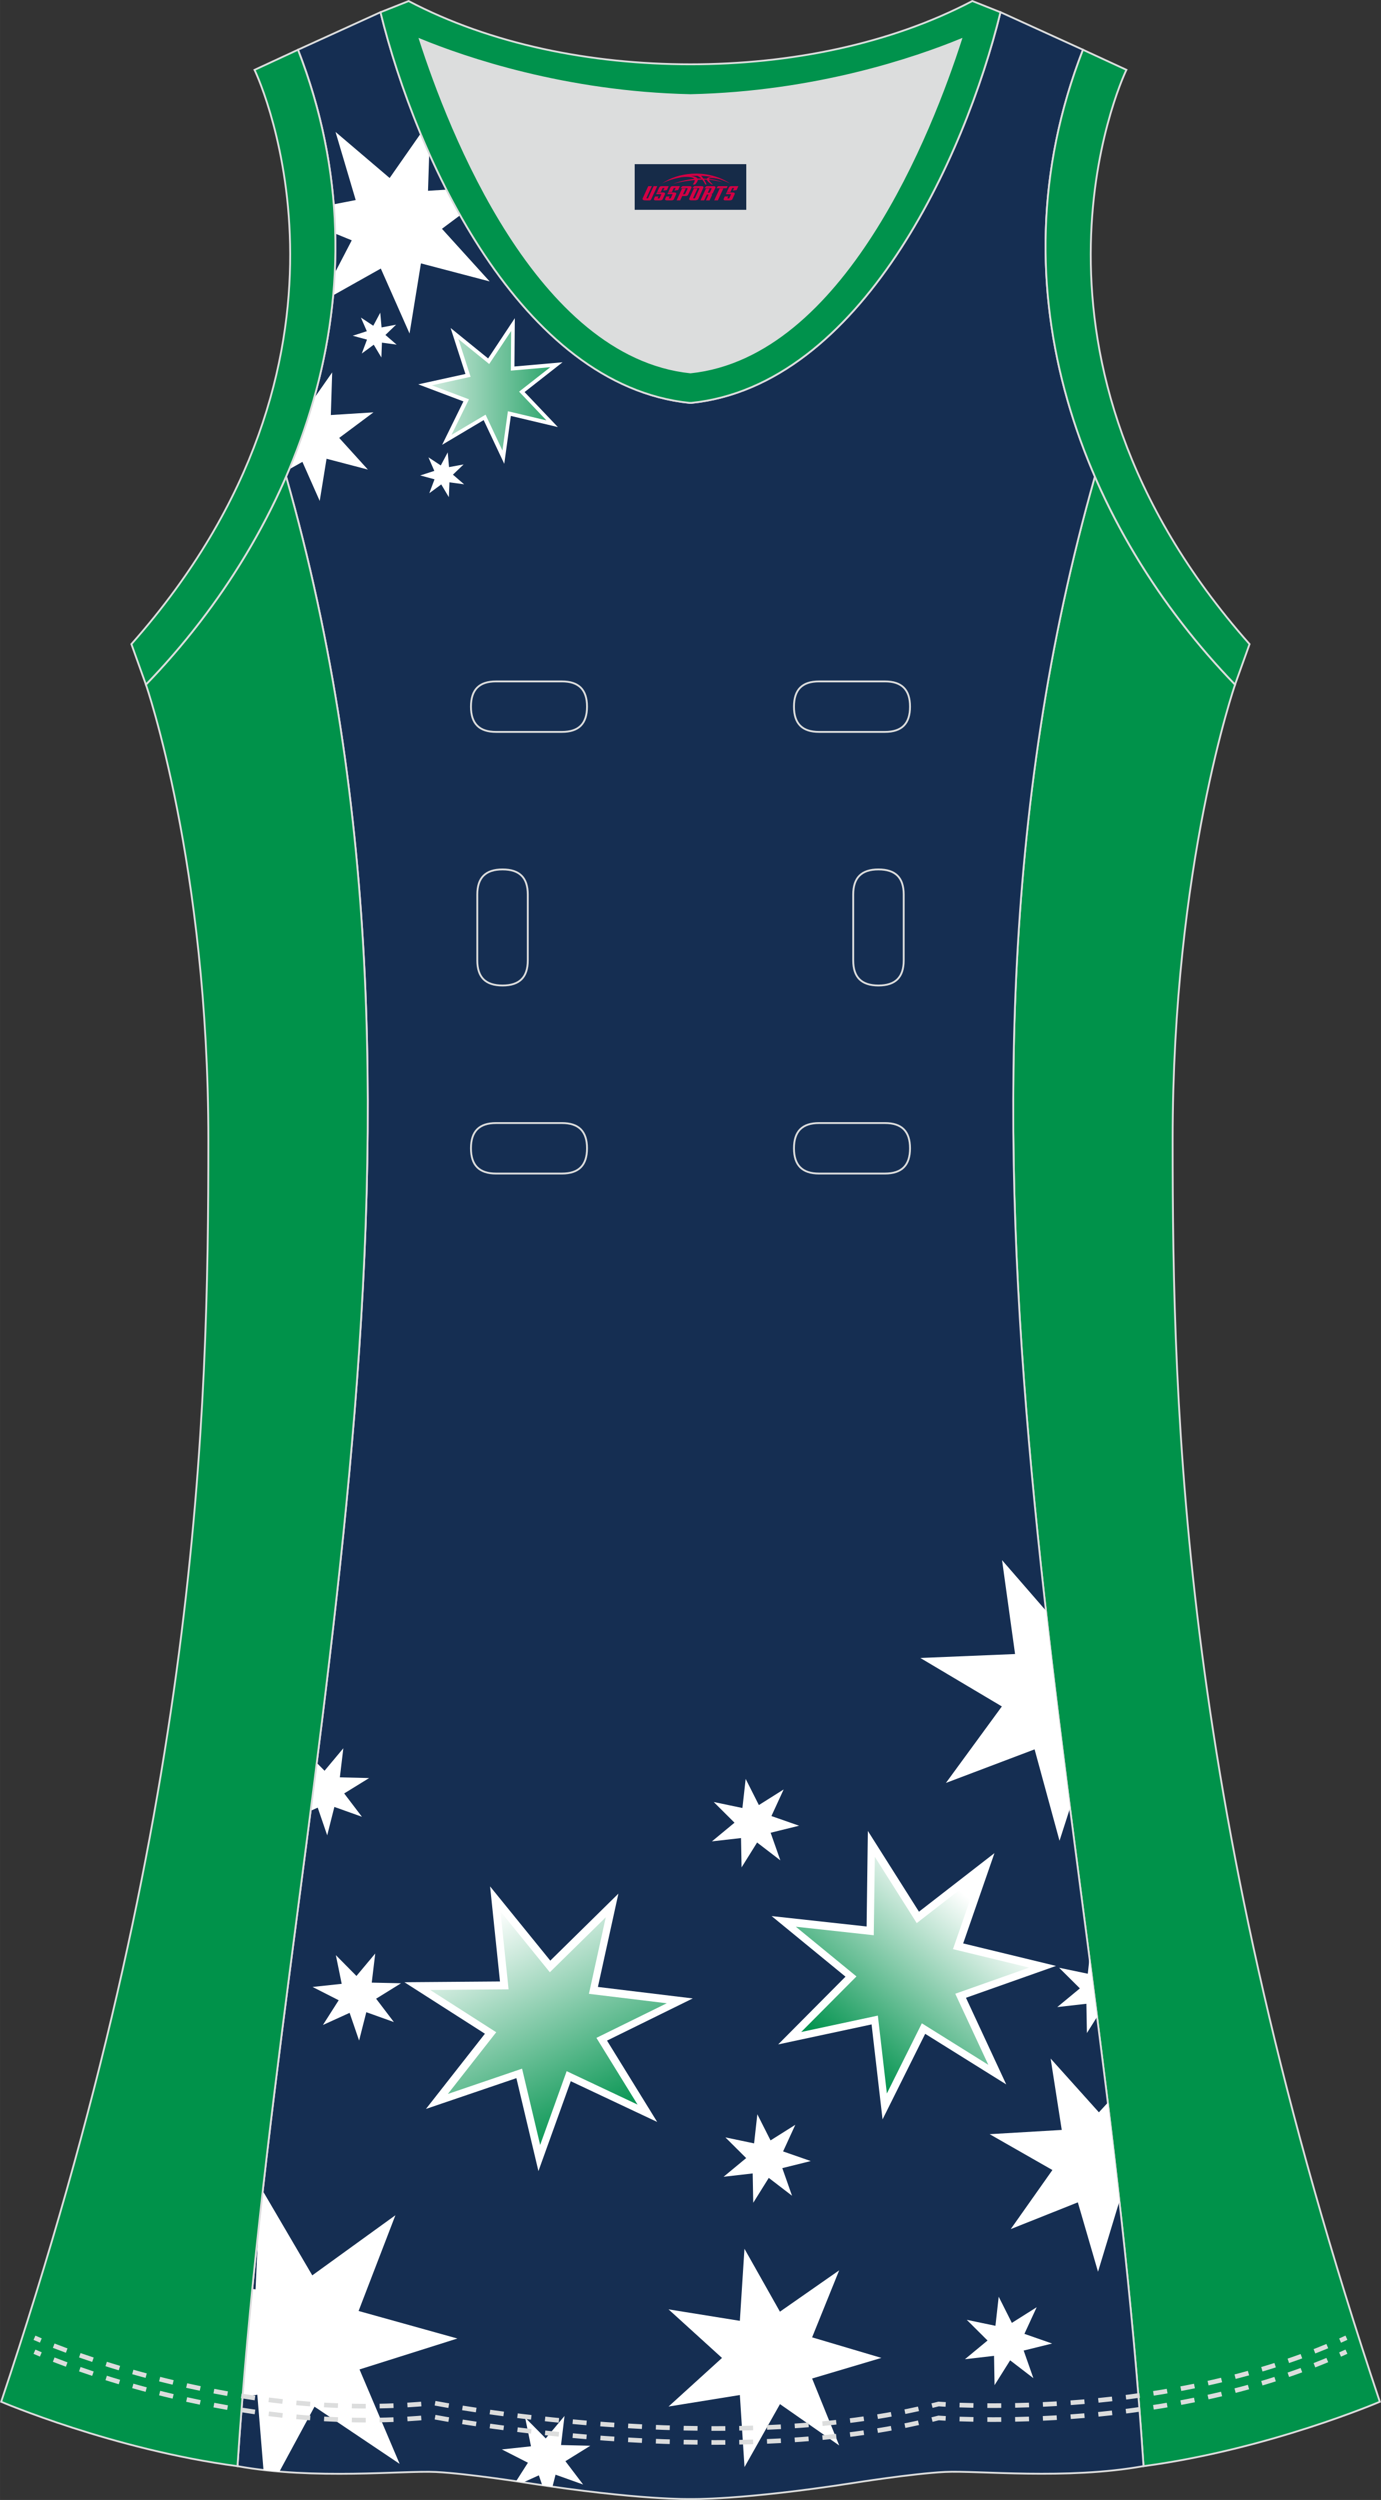 <?xml version="1.0" encoding="utf-8"?>
<!-- Generator: Adobe Illustrator 24.0.1, SVG Export Plug-In . SVG Version: 6.00 Build 0)  -->
<svg xmlns="http://www.w3.org/2000/svg" xmlns:xlink="http://www.w3.org/1999/xlink" version="1.1" id="图层_1" x="0px" y="0px" width="297.02px" height="537.6px" viewBox="0 0 297.01 537.59" enable-background="new 0 0 297.01 537.59" xml:space="preserve">
<rect x="0" y="0" width="297.01" height="537.59" fill="#333333" stroke="none"/>
<g>
	<path fill="#00924A" stroke="#DCDDDD" stroke-width="0.4" stroke-miterlimit="22.926" d="M265.63,147.22   c0,0-13.43,38.68-13.43,97.97s1.97,144.19,44.56,271.28c0,0-24.02,10.29-50.83,13.85c-9.3-142.69-51.34-284.14-10.46-427.83   C242.79,119.36,253.39,134.58,265.63,147.22z"/>
	<path fill="#DCDDDD" d="M90.32,8.49c6.35,19.72,25.2,68.13,58.18,71.59c32.98-3.46,51.83-51.87,58.18-71.59   c-9.72,3.99-31.2,11.38-58.18,11.97C121.52,19.87,100.04,12.48,90.32,8.49z"/>
	<path fill="#152E52" stroke="#DCDDDD" stroke-width="0.4" stroke-miterlimit="22.926" d="M148.5,537.39   c0,0,10.9,0.28,34.98-3.45c0,0,12.74-2.03,19.79-2.38c7.05-0.34,26.09,1.74,42.67-1.25c-9.3-142.69-51.34-284.14-10.46-427.83   c-11.94-27.53-15.15-59.46-2.56-91.78l-17.74-8.08c-7.69,31.39-30.1,80.3-66.52,84.01l-0.15-0.01l-0.15,0.01   c-36.42-3.71-58.83-52.62-66.52-84.01L64.09,10.7c12.59,32.31,9.37,64.25-2.56,91.78c40.88,143.69-1.16,285.14-10.46,427.84   c16.57,3,35.62,0.91,42.67,1.25c7.05,0.35,19.79,2.38,19.79,2.38C137.6,537.67,148.5,537.39,148.5,537.39z"/>
	<polygon fill="#FFFFFF" points="110.72,68.42 104.98,77.08 96.91,70.53 100.1,80.42 89.95,82.65 99.67,86.32 95.09,95.65    104.02,90.34 108.45,99.74 109.87,89.44 119.98,91.84 112.82,84.31 120.99,77.9 110.64,78.81  "/>
	<polygon fill="#FFFFFF" points="96.29,97.28 94.8,100.09 92.14,98.34 93.41,101.26 90.38,102.24 93.45,103.07 92.33,106.06    94.9,104.17 96.53,106.91 96.66,103.72 99.82,104.15 97.41,102.07 99.71,99.87 96.57,100.45  "/>
	<path fill="#FFFFFF" d="M71.44,80.08l-3.92,5.61c-1.47,5.2-3.26,10.28-5.33,15.23l2.85-1.6l3.72,8.4l1.47-9.07l8.89,2.33   l-6.17-6.81l7.37-5.5l-9.17,0.58L71.44,80.08z"/>
	<polygon fill="#FFFFFF" points="81.78,67.24 80.28,70.05 77.62,68.29 78.89,71.22 75.86,72.2 78.93,73.03 77.81,76.02 80.38,74.13    82.02,76.87 82.14,73.68 85.3,74.11 82.89,72.03 85.19,69.82 82.06,70.41  "/>
	<path fill="#FFFFFF" d="M90.46,28.74l-6.66,9.54l-11.64-9.91l4.34,14.65l-4.73,0.92c0.17,2.11,0.27,4.21,0.32,6.29l3.56,1.45   l-3.66,7.04c-0.08,1.6-0.19,3.2-0.34,4.79l10.25-5.76l6.18,13.97l2.45-15.08l14.78,3.88L95.05,49.2l3.91-2.92   c-1.02-1.81-2.01-3.65-2.95-5.5l-3.96,0.25l0.26-7.99C91.67,31.6,91.05,30.17,90.46,28.74z"/>
	<path fill="#FFFFFF" d="M197.94,356.53l20.37-0.85l-2.8-20.19l9.44,10.87c1.6,14.15,3.36,28.3,5.18,42.45l-2.26,7.03l-5.36-19.66   l-19.07,7.22l12.03-16.45L197.94,356.53z"/>
	<polygon fill="#FFFFFF" points="165.95,412.03 186.38,414.27 186.65,393.72 197.64,411.09 213.88,398.49 207.15,417.91    227.12,422.75 207.75,429.6 216.41,448.23 198.98,437.35 189.81,455.75 187.45,435.33 167.36,439.63 181.84,425.06  "/>
	<path fill="#FFFFFF" d="M212.84,458.93l15.51-0.91l-2.39-15.35l10.38,11.56l1.92-2.09c0.88,7.18,1.73,14.36,2.53,21.55l-0.13-0.05   l-4.51,14.87l-4.34-14.92l-14.43,5.75l8.96-12.7L212.84,458.93z"/>
	<polygon fill="#FFFFFF" points="156.01,459.62 162.18,460.91 162.88,454.65 165.72,460.27 171.05,456.91 168.42,462.64    174.37,464.71 168.25,466.23 170.34,472.17 165.34,468.33 162,473.68 161.88,467.37 155.62,468.09 160.48,464.07  "/>
	<path fill="#FFFFFF" d="M227.78,423.14l6.17,1.29l0.37-3.35c0.55,4.2,1.09,8.41,1.63,12.62l-2.19,3.49l-0.11-6.3l-6.26,0.71   l4.86-4.02L227.78,423.14z"/>
	<polygon fill="#FFFFFF" points="153.5,387.5 159.67,388.79 160.37,382.53 163.21,388.16 168.54,384.8 165.91,390.52 171.86,392.6    165.74,394.11 167.83,400.05 162.83,396.21 159.49,401.56 159.37,395.25 153.11,395.97 157.97,391.95  "/>
	<polygon fill="#FFFFFF" points="207.92,498.85 214.09,500.14 214.79,493.88 217.62,499.51 222.96,496.14 220.32,501.87    226.28,503.95 220.16,505.46 222.25,511.4 217.25,507.56 213.9,512.9 213.79,506.6 207.53,507.32 212.39,503.3  "/>
	
		<linearGradient id="SVGID_1_" gradientUnits="userSpaceOnUse" x1="-815.821" y1="-62.469" x2="-787.467" y2="-96.259" gradientTransform="matrix(1 0 0 1 996.485 504.978)">
		<stop offset="0" style="stop-color:#00924D"/>
		<stop offset="1" style="stop-color:#FFFFFF"/>
	</linearGradient>
	<polygon fill="url(#SVGID_1_)" points="171.16,414.32 187.92,416.15 188.15,399.29 197.16,413.54 210.48,403.21 204.96,419.14    221.35,423.11 205.45,428.73 212.56,444.02 198.26,435.09 190.74,450.18 188.8,433.43 172.31,436.96 184.2,425.01  "/>
	<path fill="#FFFFFF" d="M98.37,502.87l-21.25-5.92l7.92-20.59l-17.88,12.93l-10.65-18.17c-0.33,2.88-0.65,5.75-0.96,8.63   l-0.59,12.55l-0.71-0.1c-0.78,7.77-1.48,15.54-2.11,23.32l3.2-0.57l1.33,16.2c1.14,0.13,2.28,0.24,3.42,0.34l7.55-13.96l18.31,12.3   l-8.63-20.31L98.37,502.87z"/>
	<polygon fill="#FFFFFF" points="148.99,429.74 128.59,427.27 133,407.2 118.35,421.61 105.4,405.65 107.53,426.09 86.98,426.26    104.29,437.33 91.61,453.5 111.06,446.88 115.8,466.87 122.75,447.54 141.34,456.3 130.55,438.81  "/>
	<polygon fill="#FFFFFF" points="189.56,507.04 174.66,502.62 180.48,488.21 167.74,497.1 160.11,483.57 159.12,499.07    143.78,496.6 155.28,507.05 143.78,517.5 159.12,515.02 160.12,530.52 167.75,516.98 180.49,525.87 174.66,511.47  "/>
	<path fill="#FFFFFF" d="M79.39,382.35l-6.3-0.15l0.75-6.26l-4.04,4.84l-1.68-1.7c-0.43,3.44-0.88,6.89-1.32,10.32l1.53-0.69   l2.04,5.96l1.54-6.11l5.93,2.12l-3.82-5.02L79.39,382.35z"/>
	<polygon fill="#FFFFFF" points="86.25,426.48 79.95,426.34 80.7,420.08 76.66,424.91 72.23,420.43 73.49,426.6 67.22,427.27    72.84,430.13 69.45,435.45 75.19,432.84 77.23,438.8 78.78,432.7 84.71,434.82 80.89,429.8  "/>
	
		<linearGradient id="SVGID_2_" gradientUnits="userSpaceOnUse" x1="-867.943" y1="-46.642" x2="-890.761" y2="-93.427" gradientTransform="matrix(1 0 0 1 996.485 504.978)">
		<stop offset="0" style="stop-color:#00924D"/>
		<stop offset="1" style="stop-color:#FFFFFF"/>
	</linearGradient>
	<polygon fill="url(#SVGID_2_)" points="143.4,430.78 126.66,428.75 130.28,412.29 118.25,424.11 107.63,411.01 109.38,427.78    92.52,427.92 106.72,437.01 96.32,450.28 112.28,444.84 116.17,461.25 121.87,445.38 137.12,452.57 128.27,438.22  "/>
	<path fill="#FFFFFF" d="M126.96,525.93l-6.3-0.15l0.75-6.26l-4.04,4.84l-4.43-4.48l1.26,6.17l-6.27,0.67l5.61,2.86l-2.54,3.98   c0.62,0.09,1.15,0.17,1.56,0.24l3.33-1.51l0.73,2.13c0.75,0.11,1.48,0.22,2.2,0.32l0.66-2.59l5.93,2.12l-3.81-5.02L126.96,525.93z"/>
	<path fill="#00924A" stroke="#DCDDDD" stroke-width="0.4" stroke-miterlimit="22.926" d="M31.38,147.21   c0,0,13.43,38.68,13.43,97.97S42.84,389.37,0.25,516.47c0,0,24.02,10.29,50.82,13.85c9.3-142.69,51.34-284.14,10.46-427.83   C54.21,119.35,43.61,134.57,31.38,147.21z"/>
	<path fill="#00924B" stroke="#DCDDDD" stroke-width="0.4" stroke-miterlimit="22.926" d="M232.91,10.7   c-20.31,52.13,0.51,103.25,32.71,136.51l3.12-8.7C214.23,76.97,241,17.53,242.26,15.02L232.91,10.7z"/>
	<path fill="#00924C" stroke="#DCDDDD" stroke-width="0.4" stroke-miterlimit="22.926" d="M81.83,2.63   c7.69,31.39,30.1,80.3,66.52,84.01c0.05,0,0.1-0.01,0.15-0.01c0.05,0,0.1,0.01,0.15,0.01c36.42-3.71,58.84-52.62,66.52-84.01   l-6.05-2.41c-17.68,9.28-39.1,13.6-60.62,13.61c-21.52-0.01-42.94-4.32-60.62-13.6L81.83,2.63L81.83,2.63L81.83,2.63z M148.5,80.08   c-32.98-3.46-51.83-51.87-58.18-71.59c9.72,3.99,31.2,11.38,58.18,11.97c26.98-0.59,48.46-7.98,58.18-11.97   C200.33,28.21,181.48,76.61,148.5,80.08z"/>
	<path fill="#00924B" stroke="#DCDDDD" stroke-width="0.4" stroke-miterlimit="22.926" d="M64.09,10.7   c20.31,52.13-0.51,103.25-32.71,136.51l-3.12-8.7C82.77,76.98,55.99,17.54,54.74,15.03L64.09,10.7z"/>
	
		<linearGradient id="SVGID_3_" gradientUnits="userSpaceOnUse" x1="-461.818" y1="-420.949" x2="-421.05" y2="-420.949" gradientTransform="matrix(-1 0 0 1 -335.818 504.978)">
		<stop offset="0" style="stop-color:#00924D"/>
		<stop offset="1" style="stop-color:#FFFFFF"/>
	</linearGradient>
	<polygon fill="url(#SVGID_3_)" points="109.86,79.7 118.35,78.96 111.64,84.22 117.52,90.4 109.23,88.43 108.06,96.88    104.43,89.17 97.1,93.52 100.86,85.87 92.88,82.86 101.21,81.03 98.59,72.92 105.21,78.28 109.93,71.18  "/>
	<g>
		<g>
			<g>
				<path fill="none" stroke="#DCDDDD" stroke-miterlimit="10" d="M7.41,502.71c0,0,0.47,0.21,1.37,0.59"/>
				<path fill="none" stroke="#DCDDDD" stroke-miterlimit="10" stroke-dasharray="2.988,2.988" d="M11.55,504.41      c11.49,4.47,45.34,15.96,81.68,12.31c0,0,62.26,12.23,108.64,0.23c0,0,46.1,3.74,84.97-13.03"/>
				<path fill="none" stroke="#DCDDDD" stroke-miterlimit="10" d="M288.21,503.32c0.46-0.2,0.91-0.41,1.37-0.62"/>
			</g>
		</g>
		<g>
			<g>
				<path fill="none" stroke="#DCDDDD" stroke-miterlimit="10" d="M7.41,505.71c0,0,0.47,0.21,1.37,0.59"/>
				<path fill="none" stroke="#DCDDDD" stroke-miterlimit="10" stroke-dasharray="2.988,2.988" d="M11.55,507.41      c11.49,4.47,45.34,15.96,81.68,12.31c0,0,62.26,12.23,108.64,0.23c0,0,46.1,3.74,84.97-13.03"/>
				<path fill="none" stroke="#DCDDDD" stroke-miterlimit="10" d="M288.21,506.32c0.46-0.2,0.91-0.41,1.37-0.62"/>
			</g>
		</g>
	</g>
	
	<g>
		<path fill="none" stroke="#DCDDDD" stroke-width="0.4" stroke-miterlimit="22.926" d="M176.16,146.53c-3.64,0-5.4,1.77-5.4,5.43    c0,3.65,1.77,5.43,5.4,5.43h14.16c3.64,0,5.4-1.78,5.4-5.43s-1.77-5.43-5.4-5.43H176.16z"/>
		<path fill="none" stroke="#DCDDDD" stroke-width="0.4" stroke-miterlimit="22.926" d="M106.69,146.53c-3.64,0-5.4,1.77-5.4,5.43    c0,3.65,1.77,5.43,5.4,5.43h14.16c3.64,0,5.4-1.78,5.4-5.43s-1.77-5.43-5.4-5.43H106.69z"/>
		<path fill="none" stroke="#DCDDDD" stroke-width="0.4" stroke-miterlimit="22.926" d="M176.16,241.5c-3.64,0-5.4,1.78-5.4,5.43    s1.77,5.43,5.4,5.43h14.16c3.64,0,5.4-1.78,5.4-5.43s-1.77-5.43-5.4-5.43H176.16z"/>
		<path fill="none" stroke="#DCDDDD" stroke-width="0.4" stroke-miterlimit="22.926" d="M106.69,241.5c-3.64,0-5.4,1.78-5.4,5.43    s1.77,5.43,5.4,5.43h14.16c3.64,0,5.4-1.78,5.4-5.43s-1.77-5.43-5.4-5.43H106.69z"/>
		<path fill="none" stroke="#DCDDDD" stroke-width="0.4" stroke-miterlimit="22.926" d="M102.65,206.52c0,3.64,1.77,5.4,5.43,5.4    c3.65,0,5.43-1.77,5.43-5.4v-14.16c0-3.64-1.78-5.4-5.43-5.4s-5.43,1.77-5.43,5.4V206.52z"/>
		<path fill="none" stroke="#DCDDDD" stroke-width="0.4" stroke-miterlimit="22.926" d="M194.36,192.36c0-3.64-1.78-5.4-5.43-5.4    s-5.43,1.77-5.43,5.4v14.16c0,3.64,1.78,5.4,5.43,5.4s5.43-1.77,5.43-5.4V192.36z"/>
	</g>
</g>
<g id="tag_logo">
	<rect y="35.3" fill="#162B48" width="24" height="9.818" x="136.5"/>
	<g>
		<path fill="#D30044" d="M152.46,38.49l0.005-0.011c0.131-0.311,1.085-0.262,2.351,0.071c0.715,0.24,1.44,0.54,2.193,0.9    c-0.218-0.147-0.447-0.289-0.682-0.42l0.011,0.005l-0.011-0.005c-1.478-0.845-3.218-1.418-5.1-1.62    c-1.282-0.115-1.658-0.082-2.411-0.055c-2.449,0.142-4.68,0.905-6.458,2.095c1.26-0.638,2.722-1.075,4.195-1.336    c1.467-0.18,2.476-0.033,2.771,0.344c-1.691,0.175-3.469,0.633-4.555,1.075c1.156-0.338,2.967-0.665,4.647-0.813    c0.016,0.251-0.115,0.567-0.415,0.96h0.475c0.376-0.382,0.584-0.725,0.595-1.004c0.333-0.022,0.66-0.033,0.971-0.033    C151.29,38.93,151.5,39.28,151.7,39.67h0.262c-0.125-0.344-0.295-0.687-0.518-1.036c0.207,0,0.393,0.005,0.567,0.011    c0.104,0.267,0.496,0.66,1.058,1.025h0.245c-0.442-0.365-0.753-0.753-0.835-1.004c1.047,0.065,1.696,0.224,2.885,0.513    C154.28,38.75,153.54,38.58,152.46,38.49z M150.02,38.4c-0.164-0.295-0.655-0.485-1.402-0.551    c0.464-0.033,0.922-0.055,1.364-0.055c0.311,0.147,0.589,0.344,0.84,0.589C150.56,38.38,150.29,38.39,150.02,38.4z M152,38.45c-0.224-0.016-0.458-0.027-0.715-0.044c-0.147-0.202-0.311-0.398-0.502-0.6c0.082,0,0.164,0.005,0.24,0.011    c0.72,0.033,1.429,0.125,2.138,0.273C152.49,38.05,152.11,38.21,152,38.45z"/>
		<path fill="#D30044" d="M139.42,40.03L138.25,42.58C138.07,42.95,138.34,43.09,138.82,43.09l0.873,0.005    c0.115,0,0.251-0.049,0.327-0.175l1.342-2.891H140.58L139.36,42.66H139.19c-0.147,0-0.185-0.033-0.147-0.125l1.156-2.504H139.42L139.42,40.03z M141.28,41.38h1.271c0.36,0,0.584,0.125,0.442,0.425L142.52,42.84C142.42,43.06,142.15,43.09,141.92,43.09H141c-0.267,0-0.442-0.136-0.349-0.333l0.235-0.513h0.742L141.45,42.62C141.43,42.67,141.47,42.68,141.53,42.68h0.18    c0.082,0,0.125-0.016,0.147-0.071l0.376-0.813c0.011-0.022,0.011-0.044-0.055-0.044H141.11L141.28,41.38L141.28,41.38z M142.1,41.31h-0.78l0.475-1.025c0.098-0.218,0.338-0.256,0.578-0.256H143.82L143.43,40.87L142.65,40.99l0.262-0.562H142.62c-0.082,0-0.12,0.016-0.147,0.071L142.1,41.31L142.1,41.31z M143.69,41.38L143.52,41.75h1.069c0.06,0,0.06,0.016,0.049,0.044    L144.26,42.61C144.24,42.66,144.2,42.68,144.12,42.68H143.94c-0.055,0-0.104-0.011-0.082-0.06l0.175-0.376H143.29L143.06,42.76C142.96,42.95,143.14,43.09,143.41,43.09h0.916c0.24,0,0.502-0.033,0.605-0.251l0.475-1.031c0.142-0.3-0.082-0.425-0.442-0.425H143.69L143.69,41.38z M144.5,41.31l0.371-0.818c0.022-0.055,0.06-0.071,0.147-0.071h0.295L145.05,40.98l0.791-0.115l0.387-0.845H144.78c-0.24,0-0.48,0.038-0.578,0.256L143.73,41.31L144.5,41.31L144.5,41.31z M146.9,41.77h0.278c0.087,0,0.153-0.022,0.202-0.115    l0.496-1.075c0.033-0.076-0.011-0.12-0.125-0.12H146.35l0.431-0.431h1.522c0.355,0,0.485,0.153,0.393,0.355l-0.676,1.445    c-0.06,0.125-0.175,0.333-0.644,0.327l-0.649-0.005L146.29,43.09H145.51l1.178-2.558h0.785L146.9,41.77L146.9,41.77z     M149.49,42.58c-0.022,0.049-0.06,0.076-0.142,0.076h-0.191c-0.082,0-0.109-0.027-0.082-0.076l0.944-2.051h-0.785l-0.987,2.138    c-0.125,0.273,0.115,0.415,0.453,0.415h0.72c0.327,0,0.649-0.071,0.769-0.322l1.085-2.384c0.093-0.202-0.06-0.355-0.415-0.355    h-1.533l-0.431,0.431h1.38c0.115,0,0.164,0.033,0.131,0.104L149.49,42.58L149.49,42.58z M152.21,41.45h0.278    c0.087,0,0.158-0.022,0.202-0.115l0.344-0.753c0.033-0.076-0.011-0.12-0.125-0.12h-1.402l0.425-0.431h1.527    c0.355,0,0.485,0.153,0.393,0.355l-0.529,1.124c-0.044,0.093-0.147,0.18-0.393,0.18c0.224,0.011,0.256,0.158,0.175,0.327    l-0.496,1.075h-0.785l0.54-1.167c0.022-0.055-0.005-0.087-0.104-0.087h-0.235L151.44,43.09h-0.785l1.178-2.558h0.785L152.21,41.45L152.21,41.45z M154.78,40.54L153.6,43.09h0.785l1.184-2.558H154.78L154.78,40.54z M156.29,40.47l0.202-0.431h-2.1l-0.295,0.431    H156.29L156.29,40.47z M156.27,41.38h1.271c0.36,0,0.584,0.125,0.442,0.425l-0.475,1.031c-0.104,0.218-0.371,0.251-0.605,0.251    h-0.916c-0.267,0-0.442-0.136-0.349-0.333l0.235-0.513h0.742L156.44,42.62c-0.022,0.049,0.022,0.06,0.082,0.06h0.18    c0.082,0,0.125-0.016,0.147-0.071l0.376-0.813c0.011-0.022,0.011-0.044-0.049-0.044h-1.069L156.27,41.38L156.27,41.38z     M157.08,41.31H156.3l0.475-1.025c0.098-0.218,0.338-0.256,0.578-0.256h1.451l-0.387,0.845l-0.791,0.115l0.262-0.562h-0.295    c-0.082,0-0.12,0.016-0.147,0.071L157.08,41.31z"/>
	</g>
</g>
</svg>